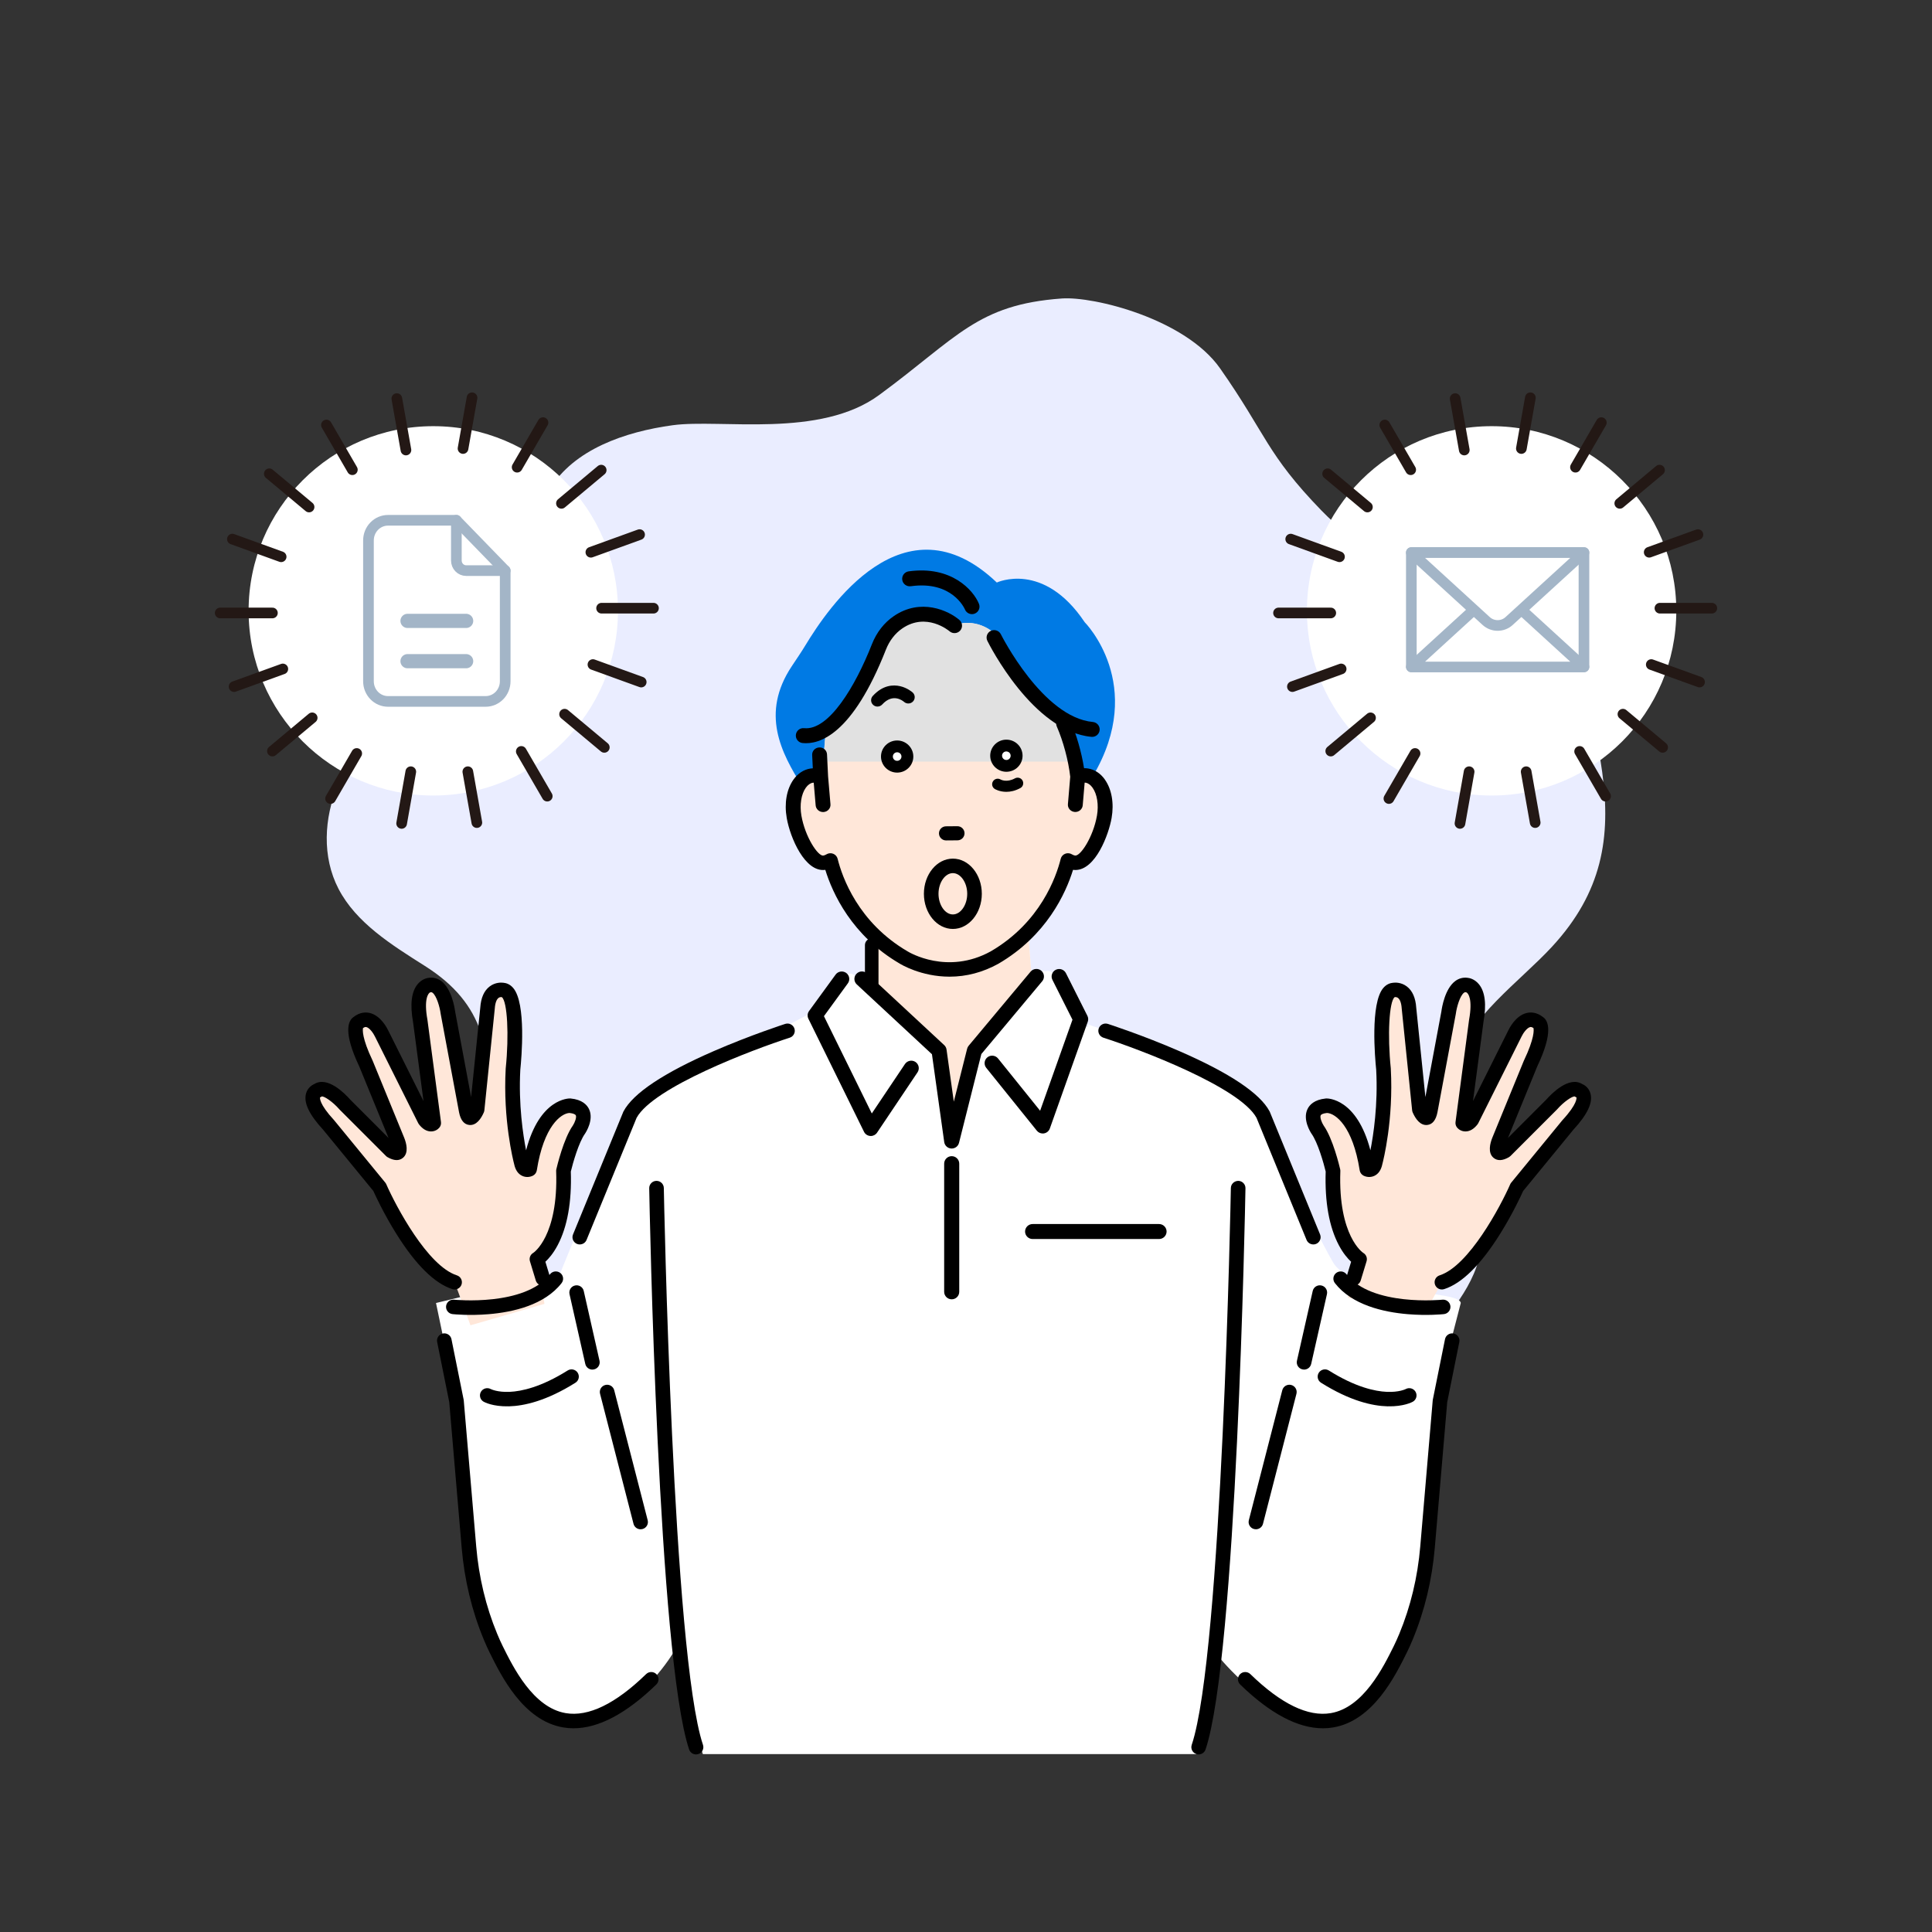 <svg width="272" height="272" viewBox="0 0 272 272" fill="none" xmlns="http://www.w3.org/2000/svg">
<rect x="0" y="0" width="272" height="272" fill="#333333" stroke="none"/>
<path d="M218.505 133.283C225.568 125.632 226.831 117.894 225.568 108.693C223.395 92.845 216.875 86.833 200.028 80.824C196.018 79.393 190.738 76.715 186.071 71.903C178.291 63.886 178.291 61.152 171.77 51.862C166.876 44.884 153.979 41.698 149.493 42.022C137.553 42.882 134.822 47.486 123.823 55.577C115.455 61.781 101.463 58.945 94.71 59.866C87.956 60.786 80.801 63.279 77.391 68.865C73.77 74.796 75.33 82.634 71.674 88.546C68.002 94.484 60.25 96.772 54.684 101.199C51.548 103.695 49.078 106.932 47.566 110.531C45.608 115.189 45.321 120.63 47.656 125.131C50.141 129.924 55.127 133.023 59.82 135.994C68.42 141.431 69.071 148.034 69.071 157.735C69.071 168.001 64.854 178.992 69.929 188.045C73.598 194.593 92.556 197.445 100.375 196.944C108.194 196.444 115.493 193.261 122.738 190.432C129.983 187.602 137.693 185.036 145.484 185.857C155.153 186.877 163.54 192.969 173.167 194.304C179.136 195.132 185.204 194.073 191.102 192.876C194.321 192.225 197.712 191.436 200.044 189.241C203.63 185.86 208.089 180.455 208.453 175.671C209.812 157.876 202.765 158.267 204.966 149.702C206.609 143.318 213.956 138.21 218.505 133.283Z" fill="#EAEDFF"/>
<g clip-path="url(#clip0_5296_95692)">
<path d="M187.661 177.695C184.127 171.627 180.367 161.497 175.451 155.343C171.044 149.828 159.033 146.277 153.121 144.208C153.391 144.594 153.176 144.813 151.737 144.125L151.496 143.611C151.404 143.575 151.307 143.539 151.22 143.502C151.262 143.437 151.315 143.39 151.375 143.356L149.225 138.794C149.225 138.794 148.512 136.257 147.154 136.749C146.076 136.285 145.358 138.911 145.358 138.911L144.731 131.14C148.452 127.328 149.87 123.084 150.358 121.133C150.612 121.286 150.882 121.398 151.176 121.445C153.04 121.747 154.962 117.894 155.47 114.994C155.974 112.115 154.891 109.536 153.051 109.203C152.673 109.237 152.243 109.328 151.758 109.497V109.346C151.758 109.346 151.737 109.351 151.726 109.356C151.666 108.804 151.404 107.65 151.084 106.402C150.602 104.526 149.991 102.437 149.739 101.866C146.803 99.909 146.113 99.026 144.026 95.704C143.497 94.863 141.48 90.788 140.846 90.022C138.67 87.383 135.72 87.404 134.388 88.089C133.374 88.61 133.573 87.013 132.467 86.734C131.208 86.416 124.916 86.891 124.255 89.715C124.255 89.715 119.764 102.556 116.235 103.307L116.096 104.81C116.112 104.813 116.127 104.813 116.143 104.805L115.986 105.996L115.695 109.138C115.695 109.138 115.648 109.148 115.569 109.169L115.543 109.362C115.451 109.325 115.357 109.294 115.262 109.268C114.712 109.463 113.739 109.906 112.984 110.787C112.871 110.607 112.758 110.425 112.643 110.242C111.828 111.321 111.461 113.092 111.794 115C112.302 117.899 114.221 121.753 116.088 121.45C116.382 121.401 116.654 121.292 116.909 121.138C117.394 123.087 118.81 127.325 122.522 131.134L122.375 139.386C121.515 139.69 120.561 136.733 119.565 137.111C118.461 136.864 117.708 139.891 116.55 139.573L115.097 142.212C113.178 143.036 106.259 146.839 104.762 147.684C89.338 152.368 85.696 162.162 85.691 162.584L78.879 179.224L61.384 183.445L64.268 197.261C64.284 254.995 87.731 246.03 95.764 231.021C95.892 230.778 98.695 246.955 98.97 246.955C98.983 246.955 168.414 246.955 168.427 246.955L171.301 236.026L171.275 232.938C171.542 232.928 192.483 261.037 200.98 217.819C201.874 213.271 202.758 194.908 202.765 194.624L205.657 183.447C205.406 181.454 190.503 182.574 187.664 177.7L187.661 177.695Z" fill="white"/>
<path d="M144.731 131.132L145.358 138.904L137.119 147.883L134.388 159.297L132.466 147.883L122.375 139.378L122.522 131.127C118.809 127.318 117.394 123.079 116.908 121.13C116.654 121.284 116.381 121.393 116.088 121.443C114.221 121.745 112.302 117.892 111.793 114.992C111.46 113.085 111.827 111.313 112.643 110.234C112.758 110.417 112.871 110.599 112.984 110.779C113.739 109.898 114.711 109.455 115.262 109.26C115.356 109.286 115.451 109.317 115.543 109.354L115.569 109.161C115.647 109.14 115.695 109.13 115.695 109.13L115.986 105.988L116.143 104.797C116.127 104.805 116.111 104.805 116.096 104.802L116.235 103.299C119.764 102.549 124.255 89.707 124.255 89.707C124.916 86.883 131.208 86.409 132.466 86.726C133.573 87.005 133.374 88.602 134.388 88.081C135.72 87.396 138.67 87.375 140.846 90.014C141.48 90.78 143.496 94.855 144.026 95.697C146.113 99.018 146.802 99.902 149.739 101.858C149.991 102.429 150.601 104.518 151.084 106.394C151.404 107.642 151.666 108.796 151.726 109.349C151.737 109.343 151.758 109.338 151.758 109.338V109.489C152.243 109.32 152.673 109.229 153.05 109.195C154.891 109.528 155.974 112.108 155.47 114.987C154.962 117.886 153.04 121.74 151.176 121.437C150.882 121.391 150.612 121.278 150.358 121.125C149.87 123.076 148.452 127.32 144.731 131.132Z" fill="#FFE7D9"/>
<path d="M153.122 144.207C152.81 143.761 151.848 143.097 151.373 143.355L151.494 143.61C151.96 143.792 152.508 143.993 153.122 144.207Z" fill="white"/>
<path d="M134.803 118.18C135.288 118.178 135.676 117.784 135.673 117.302C135.671 116.821 135.275 116.435 134.79 116.438L133.188 116.451C132.703 116.453 132.315 116.847 132.317 117.329C132.32 117.811 132.716 118.196 133.201 118.194L134.803 118.18Z" fill="black"/>
<path d="M132.816 118.246C132.698 118.196 132.588 118.126 132.493 118.035C132.304 117.85 132.197 117.6 132.194 117.334C132.194 117.068 132.294 116.818 132.48 116.63C132.666 116.44 132.918 116.336 133.185 116.333L134.787 116.32C135.055 116.32 135.306 116.419 135.495 116.607C135.684 116.792 135.791 117.042 135.794 117.308C135.794 117.573 135.694 117.824 135.508 118.011C135.322 118.201 135.07 118.306 134.803 118.308L133.201 118.321C133.067 118.321 132.936 118.298 132.816 118.248V118.246ZM135.081 116.62C134.989 116.583 134.892 116.563 134.79 116.565L133.188 116.578C132.986 116.578 132.797 116.659 132.656 116.802C132.514 116.946 132.438 117.133 132.438 117.334C132.438 117.534 132.519 117.722 132.664 117.863C132.808 118.003 132.997 118.079 133.198 118.079L134.8 118.066C135.002 118.066 135.191 117.985 135.333 117.842C135.474 117.699 135.55 117.511 135.55 117.31C135.55 117.11 135.469 116.922 135.325 116.781C135.254 116.711 135.17 116.659 135.081 116.623V116.62Z" fill="black"/>
<path d="M115.69 109.13L116.232 103.299C119.761 102.549 124.253 89.707 124.253 89.707C124.913 86.883 131.206 86.409 132.464 86.726C133.571 87.008 133.371 88.602 134.386 88.081C135.718 87.398 138.67 87.378 140.843 90.014C141.475 90.78 143.494 94.855 144.024 95.697C146.111 99.018 146.803 99.902 149.737 101.858C150.463 102.343 151.719 104.862 151.727 105.732L151.755 109.492C152.642 109.184 153.336 109.122 153.882 109.231C161.477 96.382 152.707 87.594 152.707 87.594C146.897 78.913 140.337 82.013 140.337 82.013C127.247 69.536 116.513 85.703 113.375 90.877C112.772 91.872 112.114 92.826 111.471 93.795C107.056 100.449 109.945 105.951 112.987 110.774C114.101 109.471 115.695 109.124 115.695 109.124L115.69 109.13Z" fill="#007AE4"/>
<path d="M136.704 86.452C136.337 86.406 136.006 86.171 135.854 85.809C135.778 85.629 134.03 81.726 128.225 82.534C127.64 82.612 127.105 82.211 127.024 81.632C126.943 81.054 127.349 80.52 127.931 80.439C133.933 79.608 137.026 83.063 137.823 85.006C138.046 85.548 137.784 86.163 137.239 86.385C137.063 86.455 136.879 86.476 136.704 86.455V86.452Z" fill="black"/>
<path d="M122.596 159.814C122.575 159.814 122.554 159.814 122.533 159.814C122.195 159.791 121.894 159.59 121.744 159.288L113.913 143.369C113.758 143.057 113.792 142.684 113.997 142.403L117.735 137.273C118.042 136.851 118.635 136.757 119.059 137.062C119.484 137.367 119.579 137.955 119.272 138.377L115.869 143.049L122.725 156.985L127.504 149.859C127.795 149.427 128.383 149.31 128.82 149.599C129.256 149.888 129.374 150.471 129.083 150.907L123.388 159.397C123.212 159.661 122.916 159.817 122.599 159.817L122.596 159.814Z" fill="black"/>
<path d="M122.596 159.933C122.572 159.933 122.549 159.933 122.525 159.93C122.145 159.904 121.807 159.68 121.642 159.342L113.81 143.423C113.637 143.071 113.674 142.657 113.905 142.339L117.643 137.209C117.987 136.738 118.653 136.633 119.127 136.972C119.358 137.139 119.508 137.381 119.552 137.66C119.597 137.939 119.531 138.217 119.363 138.447L116 143.063L122.738 156.76L127.407 149.801C127.564 149.566 127.806 149.407 128.084 149.35C128.361 149.295 128.645 149.35 128.881 149.506C129.368 149.83 129.499 150.486 129.174 150.971L123.48 159.461C123.283 159.756 122.953 159.933 122.596 159.933ZM118.503 136.998C118.244 136.998 117.99 137.118 117.827 137.339L114.088 142.469C113.907 142.717 113.879 143.043 114.015 143.319L121.846 159.237C121.977 159.503 122.242 159.68 122.541 159.701C122.837 159.714 123.126 159.581 123.291 159.334L128.985 150.843C129.24 150.463 129.138 149.947 128.755 149.694C128.569 149.572 128.348 149.527 128.128 149.572C127.911 149.616 127.722 149.741 127.599 149.923L122.819 157.049C122.795 157.083 122.759 157.109 122.717 157.098C122.675 157.096 122.641 157.072 122.622 157.036L115.766 143.1C115.748 143.063 115.75 143.017 115.777 142.983L119.18 138.311C119.311 138.132 119.363 137.913 119.327 137.694C119.293 137.475 119.172 137.282 118.991 137.155C118.844 137.048 118.674 136.998 118.503 136.998Z" fill="black"/>
<path d="M146.803 159.464C146.517 159.464 146.245 159.336 146.064 159.109L138.943 150.267C138.615 149.861 138.683 149.266 139.092 148.943C139.501 148.618 140.099 148.683 140.424 149.089L146.478 156.608L151.116 143.55L148.269 137.894C148.035 137.428 148.224 136.862 148.693 136.631C149.163 136.399 149.732 136.586 149.965 137.053L152.991 143.066C153.106 143.295 153.122 143.561 153.038 143.8L147.697 158.836C147.582 159.159 147.301 159.393 146.96 159.451C146.908 159.459 146.856 159.464 146.803 159.464Z" fill="black"/>
<path d="M146.803 159.58C146.478 159.58 146.176 159.437 145.972 159.184L138.851 150.339C138.484 149.883 138.56 149.218 139.016 148.854C139.472 148.489 140.143 148.565 140.511 149.018L146.436 156.378L150.99 143.56L148.166 137.948C148.04 137.695 148.019 137.408 148.109 137.143C148.198 136.874 148.386 136.658 148.641 136.533C149.165 136.273 149.805 136.486 150.067 137.005L153.093 143.018C153.221 143.273 153.239 143.573 153.145 143.841L147.804 158.876C147.676 159.239 147.361 159.502 146.979 159.567C146.918 159.577 146.861 159.583 146.8 159.583L146.803 159.58ZM139.682 148.851C139.498 148.851 139.315 148.911 139.163 149.031C138.804 149.317 138.746 149.839 139.032 150.195L146.153 159.041C146.341 159.272 146.64 159.39 146.942 159.34C147.241 159.291 147.487 159.082 147.589 158.798L152.93 143.763C153.006 143.552 152.99 143.317 152.891 143.117L149.865 137.104C149.661 136.695 149.157 136.528 148.746 136.734C148.546 136.833 148.4 137.002 148.329 137.213C148.258 137.424 148.274 137.648 148.373 137.846L151.221 143.502C151.234 143.528 151.236 143.562 151.226 143.591L146.588 156.649C146.575 156.688 146.541 156.717 146.499 156.722C146.457 156.73 146.415 156.714 146.391 156.68L140.337 149.161C140.172 148.958 139.931 148.851 139.685 148.851H139.682Z" fill="black"/>
<path d="M133.988 161.586C133.972 161.586 133.954 161.586 133.935 161.586C133.482 161.563 133.11 161.222 133.047 160.776L131.314 148.372L120.7 138.519C120.318 138.164 120.297 137.568 120.656 137.187C121.012 136.807 121.613 136.786 121.996 137.143L132.853 147.226C133.013 147.374 133.115 147.57 133.144 147.786L134.25 155.706L136.269 147.687C136.303 147.549 136.368 147.421 136.46 147.314L145.183 136.88C145.519 136.479 146.116 136.424 146.518 136.757C146.921 137.091 146.976 137.685 146.641 138.083L138.057 148.354L134.906 160.88C134.801 161.302 134.418 161.594 133.985 161.594L133.988 161.586Z" fill="black"/>
<path d="M133.988 161.695C133.969 161.695 133.951 161.695 133.93 161.695C133.422 161.669 133.005 161.286 132.934 160.785L131.206 148.42L120.624 138.593C120.417 138.4 120.297 138.14 120.289 137.858C120.278 137.577 120.381 137.309 120.575 137.103C120.769 136.897 121.031 136.777 121.314 136.769C121.605 136.759 121.867 136.861 122.074 137.053L132.931 147.136C133.11 147.3 133.225 147.524 133.259 147.761L134.284 155.101L136.159 147.649C136.198 147.496 136.271 147.352 136.371 147.23L145.094 136.795C145.469 136.347 146.14 136.285 146.591 136.657C147.042 137.03 147.105 137.697 146.73 138.145L138.162 148.394L135.016 160.897C134.898 161.369 134.473 161.697 133.985 161.697L133.988 161.695ZM121.351 136.993C121.351 136.993 121.332 136.993 121.322 136.993C121.099 137.001 120.892 137.095 120.74 137.257C120.588 137.418 120.509 137.629 120.514 137.851C120.522 138.072 120.617 138.275 120.779 138.429L131.392 148.282C131.411 148.301 131.424 148.324 131.426 148.35L133.159 160.754C133.214 161.145 133.542 161.447 133.941 161.468H133.985C134.368 161.468 134.701 161.21 134.793 160.843L137.944 148.316C137.949 148.301 137.957 148.285 137.968 148.272L146.552 138.002C146.845 137.65 146.795 137.126 146.441 136.835C146.088 136.543 145.561 136.592 145.267 136.944L136.544 147.378C136.465 147.472 136.408 147.587 136.376 147.707L134.358 155.726C134.344 155.778 134.3 155.825 134.24 155.812C134.184 155.812 134.14 155.768 134.132 155.713L133.026 147.793C132.999 147.605 132.908 147.43 132.769 147.303L121.912 137.22C121.757 137.074 121.555 136.996 121.343 136.996L121.351 136.993Z" fill="black"/>
<path d="M133.987 182.811C133.463 182.811 133.038 182.389 133.038 181.868V163.826C133.038 163.305 133.463 162.883 133.987 162.883C134.512 162.883 134.936 163.305 134.936 163.826V181.868C134.936 182.389 134.512 182.811 133.987 182.811Z" fill="black"/>
<path d="M133.988 182.926C133.403 182.926 132.926 182.452 132.926 181.871V163.829C132.926 163.245 133.403 162.773 133.988 162.773C134.572 162.773 135.049 163.248 135.049 163.829V181.871C135.049 182.454 134.572 182.926 133.988 182.926ZM133.988 163C133.529 163 133.154 163.373 133.154 163.829V181.871C133.154 182.327 133.529 182.699 133.988 182.699C134.446 182.699 134.821 182.327 134.821 181.871V163.829C134.821 163.373 134.446 163 133.988 163Z" fill="black"/>
<path d="M163.179 174.324H145.38C144.855 174.324 144.431 173.902 144.431 173.381C144.431 172.86 144.855 172.438 145.38 172.438H163.179C163.704 172.438 164.128 172.86 164.128 173.381C164.128 173.902 163.704 174.324 163.179 174.324Z" fill="black"/>
<path d="M163.179 174.438H145.379C144.795 174.438 144.317 173.964 144.317 173.383C144.317 172.802 144.795 172.328 145.379 172.328H163.179C163.763 172.328 164.241 172.802 164.241 173.383C164.241 173.964 163.763 174.438 163.179 174.438ZM145.379 172.552C144.92 172.552 144.545 172.925 144.545 173.381C144.545 173.837 144.92 174.209 145.379 174.209H163.179C163.638 174.209 164.012 173.837 164.012 173.381C164.012 172.925 163.638 172.552 163.179 172.552H145.379Z" fill="black"/>
<path d="M122.727 139.558C122.2 139.558 121.772 139.133 121.772 138.61V133.058C121.772 132.534 122.2 132.109 122.727 132.109C123.254 132.109 123.681 132.534 123.681 133.058V138.61C123.681 139.133 123.254 139.558 122.727 139.558Z" fill="black"/>
<path d="M97.995 247C97.565 247 97.164 246.729 97.02 246.302C92.647 233.267 91.451 169.978 91.401 167.29C91.391 166.727 91.842 166.26 92.411 166.25H92.429C92.988 166.25 93.447 166.696 93.457 167.253C93.47 167.907 94.697 232.916 98.971 245.656C99.149 246.19 98.861 246.768 98.32 246.945C98.213 246.982 98.103 246.997 97.995 246.997V247Z" fill="black"/>
<path d="M168.753 246.997C168.646 246.997 168.536 246.982 168.428 246.945C167.891 246.768 167.6 246.19 167.778 245.656C172.052 232.916 173.279 167.91 173.289 167.253C173.3 166.69 173.772 166.255 174.335 166.25C174.902 166.26 175.355 166.724 175.345 167.29C175.297 169.978 174.099 233.267 169.726 246.302C169.582 246.729 169.183 247 168.751 247L168.753 246.997Z" fill="black"/>
<path d="M80.238 155.671C80.238 155.671 75.985 155.539 74.562 164.61C74.562 164.61 73.673 165.079 73.39 163.67C73.39 163.67 71.822 157.826 72.223 150.518C72.223 150.518 73.361 139.547 70.773 139.378C70.773 139.378 68.825 138.982 68.636 141.952L67.176 156.211C67.176 156.211 66.098 158.67 65.645 156.417L63.06 142.569C63.06 142.569 62.514 138.38 60.509 138.679C60.509 138.679 58.259 138.734 59.164 143.731L61.067 158.102C61.067 158.102 60.595 158.683 59.801 157.67L53.718 145.495C53.718 145.495 52.321 142.452 50.373 144.01C50.373 144.01 49.143 144.742 51.524 149.739L55.962 160.58C55.962 160.58 56.964 163.118 55.074 162.026L48.553 155.505C48.553 155.505 46.002 152.592 44.717 153.53C44.717 153.53 42.392 154.186 46.285 158.397L53.445 167.135C53.445 167.135 58.54 178.77 64.004 180.519L66.235 186.584L76.654 183.564L75.595 177.27C75.595 177.27 79.685 174.922 79.328 164.834C79.328 164.834 80.275 160.739 81.504 159.03C81.504 159.03 83.547 155.987 80.238 155.666V155.671Z" fill="#FFE7D9"/>
<path d="M76.481 180.998C76.014 181.03 75.573 180.738 75.432 180.274L74.609 177.567C74.47 177.114 74.664 176.624 75.078 176.387C75.099 176.374 78.623 174.073 78.3 164.871C78.297 164.783 78.305 164.694 78.326 164.608C78.429 164.17 79.352 160.289 80.654 158.457C80.922 158.045 81.205 157.308 81.066 157.021C81.008 156.899 80.746 156.75 80.185 156.691C80.175 156.691 80.164 156.691 80.154 156.691C78.984 156.766 76.554 158.53 75.576 164.764C75.526 165.082 75.33 165.358 75.044 165.51C74.679 165.702 74.084 165.814 73.513 165.543C72.939 165.273 72.561 164.72 72.388 163.9C72.252 163.378 70.802 157.652 71.195 150.461C71.195 150.446 71.195 150.427 71.198 150.412C71.683 145.732 71.426 140.996 70.66 140.391C70.626 140.391 70.613 140.391 70.563 140.376C70.563 140.376 70.547 140.376 70.508 140.376C70.432 140.381 70.29 140.405 70.162 140.511C69.999 140.644 69.722 141.014 69.656 142.012C69.656 142.025 69.656 142.038 69.653 142.051L68.193 156.31C68.183 156.414 68.156 156.519 68.114 156.615C67.737 157.48 67.073 158.486 66.061 158.379C65.333 158.301 64.853 157.707 64.633 156.615L62.045 142.755C62.042 142.736 62.04 142.718 62.037 142.7C61.914 141.767 61.463 140.186 60.889 139.758C60.781 139.68 60.723 139.68 60.658 139.691C60.577 139.704 60.608 139.712 60.569 139.706C60.27 139.824 59.656 140.704 60.173 143.552C60.175 143.567 60.178 143.583 60.181 143.599L62.084 157.972C62.121 158.249 62.042 158.53 61.864 158.746C61.646 159.014 61.224 159.298 60.668 159.291C60.063 159.285 59.499 158.952 58.988 158.298C58.946 158.243 58.909 158.186 58.88 158.126L52.798 145.951C52.564 145.451 52.027 144.703 51.578 144.599C51.521 144.586 51.377 144.552 51.109 144.737C51.051 144.993 50.947 146.144 52.452 149.307C52.459 149.325 52.467 149.341 52.475 149.359L56.914 160.2C57.21 160.948 57.572 162.289 56.743 162.995C56.196 163.462 55.461 163.433 54.557 162.912C54.478 162.868 54.407 162.813 54.344 162.748L47.824 156.227C47.808 156.211 47.793 156.196 47.777 156.177C46.828 155.096 45.635 154.299 45.294 154.369C45.215 154.426 45.145 154.466 45.061 154.494C45.048 154.544 44.867 155.362 47.038 157.709C47.051 157.725 47.064 157.74 47.077 157.756L54.24 166.494C54.297 166.567 54.347 166.646 54.386 166.732C55.755 169.85 60.204 178.234 64.318 179.55C64.858 179.722 65.154 180.298 64.981 180.834C64.808 181.371 64.229 181.665 63.689 181.493C61.185 180.691 58.532 178.075 55.805 173.714C54.043 170.897 52.84 168.29 52.564 167.677L45.509 159.069C43.514 156.907 42.725 155.232 43.089 153.944C43.291 153.238 43.802 152.811 44.245 152.621C46.115 151.462 48.553 153.958 49.308 154.812L54.701 160.208L50.585 150.154C48.262 145.263 49.035 143.69 49.772 143.184C50.674 142.481 51.51 142.484 52.056 142.614C53.655 142.992 54.557 144.862 54.654 145.073L59.625 155.021L58.151 143.888C57.708 141.418 57.923 139.628 58.788 138.57C59.399 137.825 60.123 137.687 60.398 137.661C61.017 137.58 61.615 137.739 62.131 138.125C63.568 139.203 63.998 141.817 64.077 142.405L66.326 154.453L67.616 141.864C67.708 140.477 68.154 139.474 68.94 138.878C69.745 138.266 70.613 138.323 70.899 138.362C71.274 138.398 71.798 138.557 72.259 139.102C74.105 141.275 73.418 149 73.253 150.597C72.986 155.526 73.644 159.809 74.066 161.951C75.98 154.606 80.086 154.643 80.274 154.648C80.298 154.648 80.319 154.648 80.343 154.653C81.965 154.809 82.644 155.552 82.928 156.149C83.635 157.631 82.495 159.403 82.364 159.601C81.47 160.843 80.649 163.759 80.364 164.939C80.5 169.24 79.876 172.729 78.507 175.314C77.894 176.473 77.249 177.208 76.782 177.637L77.403 179.683C77.569 180.222 77.262 180.793 76.716 180.954C76.641 180.978 76.562 180.991 76.486 180.996L76.481 180.998Z" fill="black"/>
<path d="M68.788 185.02C66.07 185.247 63.912 185.031 63.715 185.01C63.151 184.95 62.742 184.447 62.803 183.887C62.863 183.327 63.369 182.92 63.933 182.98C64.032 182.991 73.877 183.968 77.438 179.395C77.784 178.95 78.429 178.869 78.88 179.213C79.328 179.557 79.412 180.198 79.063 180.646C76.67 183.718 72.27 184.731 68.791 185.02H68.788Z" fill="black"/>
<path d="M83.426 192.823C82.946 192.833 82.511 192.507 82.401 192.025L80.18 182.198C80.057 181.648 80.403 181.101 80.956 180.979C81.509 180.854 82.06 181.2 82.183 181.75L84.404 191.575C84.527 192.124 84.181 192.671 83.628 192.794C83.56 192.81 83.492 192.817 83.426 192.82V192.823Z" fill="black"/>
<path d="M71.617 197.991C69.381 198.044 68.186 197.397 68.091 197.343C67.598 197.064 67.425 196.441 67.706 195.951C67.984 195.467 68.602 195.292 69.095 195.563C69.137 195.584 70.047 196.03 71.756 195.954C73.411 195.881 76.171 195.3 79.915 192.948C80.395 192.645 81.03 192.789 81.331 193.265C81.635 193.742 81.491 194.373 81.011 194.672C76.94 197.231 73.788 197.942 71.615 197.994L71.617 197.991Z" fill="black"/>
<path d="M80.752 243.322C80.259 243.322 79.771 243.28 79.294 243.199C73.675 242.243 70.579 235.98 68.914 232.614C68.647 232.074 68.379 231.48 68.096 230.795C66.426 226.767 65.385 222.429 64.997 217.896L63.248 197.397L61.547 188.94C61.434 188.388 61.796 187.849 62.352 187.739C62.905 187.627 63.448 187.987 63.56 188.539L65.275 197.053C65.283 197.09 65.288 197.129 65.291 197.168L67.045 217.724C67.415 222.046 68.406 226.184 69.995 230.016C70.262 230.66 70.511 231.215 70.757 231.712C72.26 234.75 75.057 240.404 79.64 241.185C82.844 241.73 86.653 239.883 90.966 235.691C91.37 235.297 92.023 235.302 92.419 235.706C92.815 236.11 92.809 236.756 92.403 237.15C88.185 241.25 84.273 243.319 80.752 243.319V243.322Z" fill="black"/>
<path d="M90.185 215.304C89.726 215.304 89.309 214.996 89.191 214.535L84.48 196.227C84.338 195.68 84.671 195.125 85.222 194.985C85.772 194.847 86.331 195.175 86.472 195.722L91.186 214.03C91.328 214.577 90.995 215.132 90.445 215.272C90.358 215.293 90.274 215.304 90.19 215.304H90.185Z" fill="black"/>
<path d="M186.762 155.671C186.762 155.671 191.014 155.539 192.438 164.61C192.438 164.61 193.327 165.079 193.61 163.67C193.61 163.67 195.178 157.826 194.777 150.518C194.777 150.518 193.639 139.547 196.227 139.378C196.227 139.378 198.175 138.982 198.363 141.952L199.824 156.211C199.824 156.211 200.901 158.67 201.355 156.417L203.94 142.569C203.94 142.569 204.485 138.38 206.491 138.679C206.491 138.679 208.741 138.734 207.836 143.731L205.933 158.102C205.933 158.102 206.405 158.683 207.199 157.67L213.282 145.495C213.282 145.495 214.679 142.452 216.627 144.01C216.627 144.01 217.857 144.742 215.476 149.739L211.037 160.58C211.037 160.58 210.036 163.118 211.926 162.026L218.447 155.505C218.447 155.505 220.998 152.592 222.282 153.53C222.282 153.53 224.608 154.186 220.714 158.397L213.554 167.135C213.554 167.135 208.46 178.77 202.996 180.519L200.6 184.859L189.745 182.702L191.405 177.272C191.405 177.272 187.315 174.925 187.672 164.837C187.672 164.837 186.725 160.741 185.495 159.032C185.495 159.032 183.453 155.989 186.762 155.669V155.671Z" fill="#FFE7D9"/>
<path d="M190.286 180.954C189.743 180.79 189.436 180.222 189.599 179.683L190.22 177.637C189.754 177.205 189.109 176.473 188.495 175.314C187.126 172.729 186.502 169.238 186.639 164.939C186.356 163.756 185.532 160.843 184.638 159.601C184.507 159.403 183.367 157.634 184.075 156.149C184.358 155.555 185.037 154.812 186.66 154.653C186.681 154.653 186.704 154.651 186.728 154.648C186.917 154.643 191.025 154.606 192.936 161.951C193.359 159.809 194.017 155.526 193.749 150.597C193.584 149 192.897 141.275 194.743 139.102C195.204 138.557 195.729 138.398 196.104 138.362C196.387 138.323 197.257 138.266 198.062 138.878C198.849 139.474 199.294 140.48 199.386 141.864L200.676 154.453L202.926 142.405C203.004 141.817 203.432 139.203 204.871 138.125C205.387 137.739 205.985 137.58 206.604 137.661C206.879 137.687 207.603 137.825 208.214 138.57C209.082 139.628 209.297 141.415 208.851 143.888L207.377 155.02L212.348 145.073C212.445 144.86 213.347 142.989 214.947 142.614C215.492 142.486 216.328 142.481 217.23 143.184C217.967 143.69 218.74 145.263 216.417 150.154L212.301 160.208L217.694 154.812C218.449 153.958 220.888 151.462 222.757 152.621C223.203 152.809 223.714 153.238 223.913 153.944C224.28 155.232 223.488 156.907 221.493 159.069L214.438 167.677C214.163 168.29 212.959 170.897 211.197 173.714C208.468 178.075 205.815 180.694 203.314 181.493C202.773 181.668 202.194 181.371 202.021 180.834C201.848 180.298 202.144 179.722 202.684 179.55C206.798 178.232 211.247 169.85 212.616 166.732C212.652 166.646 212.702 166.567 212.763 166.494L219.925 157.756C219.939 157.74 219.952 157.725 219.965 157.709C222.133 155.364 221.955 154.544 221.942 154.494C221.858 154.466 221.787 154.426 221.708 154.369C221.37 154.301 220.177 155.096 219.225 156.177C219.21 156.196 219.194 156.211 219.178 156.227L212.658 162.748C212.595 162.81 212.521 162.865 212.445 162.912C211.543 163.433 210.807 163.462 210.259 162.995C209.43 162.289 209.792 160.948 210.088 160.2L214.527 149.359C214.535 149.341 214.543 149.325 214.551 149.307C216.056 146.147 215.951 144.995 215.893 144.737C215.626 144.552 215.481 144.586 215.424 144.599C214.975 144.703 214.438 145.451 214.205 145.951L208.122 158.126C208.091 158.186 208.054 158.243 208.014 158.298C207.503 158.952 206.937 159.285 206.334 159.291C205.778 159.298 205.356 159.012 205.138 158.746C204.963 158.527 204.881 158.249 204.918 157.972L206.822 143.599C206.822 143.583 206.827 143.567 206.829 143.552C207.346 140.704 206.732 139.821 206.434 139.706C206.394 139.709 206.426 139.704 206.344 139.691C206.281 139.68 206.221 139.68 206.114 139.758C205.54 140.188 205.089 141.77 204.965 142.7C204.965 142.718 204.96 142.736 204.957 142.755L202.37 156.615C202.149 157.709 201.67 158.303 200.941 158.379C199.931 158.486 199.268 157.48 198.888 156.615C198.846 156.519 198.82 156.417 198.809 156.31L197.349 142.051C197.349 142.051 197.346 142.025 197.346 142.012C197.283 141.012 197.003 140.642 196.84 140.511C196.709 140.405 196.568 140.381 196.494 140.376C196.458 140.376 196.439 140.376 196.439 140.376C196.389 140.389 196.376 140.391 196.342 140.391C195.577 140.996 195.32 145.732 195.805 150.412C195.805 150.427 195.807 150.446 195.807 150.461C196.201 157.652 194.753 163.378 194.614 163.9C194.444 164.72 194.064 165.273 193.49 165.543C192.918 165.812 192.326 165.702 191.958 165.51C191.673 165.359 191.476 165.082 191.426 164.764C190.448 158.53 188.018 156.766 186.849 156.691C186.838 156.691 186.828 156.691 186.817 156.691C186.259 156.75 185.996 156.899 185.936 157.021C185.797 157.311 186.08 158.045 186.348 158.457C187.651 160.289 188.574 164.17 188.676 164.608C188.697 164.694 188.705 164.783 188.702 164.871C188.377 174.076 191.903 176.374 191.924 176.387C192.336 176.624 192.533 177.111 192.394 177.567L191.57 180.274C191.429 180.738 190.988 181.027 190.522 180.998C190.446 180.993 190.367 180.98 190.291 180.957L190.286 180.954Z" fill="black"/>
<path d="M198.212 185.02C200.931 185.247 203.089 185.031 203.285 185.01C203.849 184.95 204.258 184.447 204.198 183.887C204.137 183.327 203.631 182.92 203.068 182.98C202.968 182.991 193.123 183.968 189.563 179.395C189.217 178.95 188.572 178.869 188.121 179.213C187.672 179.557 187.588 180.198 187.937 180.646C190.331 183.718 194.73 184.731 198.209 185.02H198.212Z" fill="black"/>
<path d="M183.571 192.823C184.051 192.833 184.486 192.507 184.596 192.025L186.817 182.198C186.94 181.648 186.594 181.101 186.041 180.979C185.488 180.854 184.937 181.2 184.814 181.75L182.593 191.575C182.47 192.124 182.816 192.671 183.369 192.794C183.437 192.81 183.506 192.817 183.571 192.82V192.823Z" fill="black"/>
<path d="M195.383 197.991C197.619 198.044 198.815 197.397 198.909 197.343C199.402 197.064 199.575 196.441 199.295 195.951C199.017 195.467 198.398 195.292 197.905 195.563C197.863 195.584 196.954 196.03 195.244 195.954C193.59 195.881 190.829 195.3 187.085 192.948C186.605 192.645 185.971 192.789 185.669 193.265C185.365 193.742 185.509 194.373 185.989 194.672C190.061 197.231 193.212 197.942 195.383 197.994V197.991Z" fill="black"/>
<path d="M186.246 243.32C182.725 243.32 178.813 241.251 174.595 237.15C174.189 236.757 174.183 236.111 174.579 235.707C174.975 235.303 175.625 235.298 176.032 235.691C180.345 239.883 184.154 241.733 187.358 241.186C191.941 240.404 194.738 234.751 196.241 231.713C196.49 231.207 196.739 230.653 197.004 230.017C198.592 226.184 199.586 222.047 199.953 217.725L201.707 197.169C201.71 197.13 201.715 197.093 201.723 197.054L203.438 188.54C203.55 187.987 204.09 187.625 204.646 187.74C205.202 187.849 205.564 188.389 205.451 188.941L203.75 197.398L202.001 217.897C201.613 222.43 200.572 226.768 198.902 230.796C198.621 231.473 198.354 232.07 198.084 232.614C196.419 235.98 193.323 242.241 187.704 243.2C187.227 243.281 186.739 243.322 186.246 243.322V243.32Z" fill="black"/>
<path d="M176.815 215.303C176.731 215.303 176.645 215.292 176.561 215.272C176.01 215.131 175.68 214.576 175.819 214.029L180.53 195.721C180.672 195.174 181.23 194.848 181.781 194.984C182.331 195.124 182.662 195.679 182.523 196.227L177.811 214.534C177.693 214.995 177.274 215.303 176.818 215.303H176.815Z" fill="black"/>
<path d="M81.625 175.202C81.496 175.202 81.365 175.179 81.237 175.127C80.713 174.913 80.458 174.319 80.673 173.795L87.742 156.553C87.755 156.522 87.768 156.491 87.786 156.46C89.144 153.911 93.42 151.059 100.494 147.979C105.649 145.736 110.499 144.167 110.549 144.152C111.089 143.977 111.668 144.272 111.844 144.808C112.02 145.345 111.723 145.921 111.183 146.093C105.979 147.771 91.999 153.054 89.627 157.371L82.579 174.564C82.417 174.96 82.034 175.2 81.627 175.2L81.625 175.202Z" fill="black"/>
<path d="M184.898 175.2C184.492 175.2 184.109 174.96 183.946 174.564L176.899 157.371C174.523 153.052 160.546 147.768 155.342 146.093C154.802 145.918 154.506 145.343 154.681 144.808C154.857 144.272 155.434 143.977 155.977 144.152C156.024 144.167 160.877 145.736 166.029 147.979C173.102 151.059 177.379 153.911 178.737 156.46C178.752 156.491 178.768 156.519 178.781 156.553L185.85 173.795C186.065 174.317 185.81 174.913 185.286 175.127C185.16 175.179 185.029 175.202 184.898 175.202V175.2Z" fill="black"/>
<path d="M134.15 130.783C131.901 130.783 130.073 128.563 130.073 125.833C130.073 123.103 131.903 120.883 134.15 120.883C136.397 120.883 138.227 123.103 138.227 125.833C138.227 128.563 136.397 130.783 134.15 130.783ZM134.15 122.925C133.054 122.925 132.129 124.257 132.129 125.833C132.129 127.409 133.054 128.741 134.15 128.741C135.246 128.741 136.172 127.409 136.172 125.833C136.172 124.257 135.246 122.925 134.15 122.925Z" fill="black"/>
<path d="M144.021 95.704C143.491 94.863 141.475 90.788 140.841 90.022C138.665 87.383 135.715 87.404 134.383 88.089C133.369 88.61 133.568 87.013 132.461 86.734C131.203 86.416 124.911 86.891 124.25 89.715C124.25 89.715 119.759 102.556 116.23 103.307L116.091 104.81C116.106 104.813 116.122 104.813 116.138 104.805L115.981 105.996L115.865 107.228H151.079C150.596 105.352 149.986 102.444 149.734 101.871C146.797 99.915 146.108 99.031 144.021 95.71V95.704Z" fill="#E1E1E1"/>
<path d="M140.243 106.404C140.248 107.194 140.901 107.832 141.696 107.824C142.49 107.819 143.13 107.173 143.125 106.381C143.119 105.591 142.469 104.956 141.672 104.961C140.878 104.966 140.235 105.612 140.243 106.404Z" fill="white"/>
<path d="M141.685 108.656C140.44 108.656 139.42 107.653 139.409 106.412C139.399 105.165 140.413 104.143 141.669 104.133C142.283 104.133 142.849 104.359 143.284 104.782C143.717 105.206 143.958 105.772 143.963 106.376C143.969 106.98 143.735 107.548 143.311 107.981C142.883 108.411 142.314 108.65 141.706 108.656C141.701 108.656 141.693 108.656 141.688 108.656H141.685ZM141.077 106.399C141.079 106.73 141.352 106.996 141.682 106.996H141.688C141.85 106.996 142 106.931 142.112 106.816C142.225 106.702 142.288 106.551 142.285 106.389C142.285 106.228 142.22 106.076 142.104 105.964C141.989 105.852 141.837 105.8 141.675 105.792C141.339 105.792 141.071 106.066 141.074 106.399H141.077Z" fill="black"/>
<path d="M124.866 106.522C124.872 107.311 125.522 107.949 126.319 107.941C127.113 107.936 127.753 107.29 127.748 106.498C127.742 105.709 127.092 105.073 126.295 105.078C125.501 105.083 124.858 105.729 124.866 106.522Z" fill="white"/>
<path d="M126.308 108.773C125.06 108.773 124.043 107.77 124.032 106.53C124.027 105.925 124.26 105.355 124.685 104.925C125.113 104.495 125.681 104.255 126.29 104.25C126.295 104.25 126.303 104.25 126.308 104.25C127.553 104.25 128.573 105.253 128.584 106.493C128.594 107.741 127.582 108.762 126.326 108.773H126.308ZM125.702 106.517C125.705 106.848 125.972 107.124 126.313 107.113C126.646 107.111 126.916 106.84 126.914 106.506C126.914 106.175 126.641 105.91 126.308 105.91H126.303C126.14 105.91 125.991 105.975 125.875 106.089C125.763 106.204 125.7 106.355 125.702 106.517Z" fill="black"/>
<path d="M112.966 104.607C112.397 104.534 111.988 104.023 112.048 103.453C112.108 102.874 112.63 102.455 113.212 102.517C116.678 102.882 120.417 96.647 122.758 90.689C123.408 89.032 124.478 87.664 125.847 86.732C129.643 84.144 133.547 85.966 135.078 87.289C135.518 87.669 135.566 88.334 135.183 88.774C134.8 89.212 134.134 89.259 133.691 88.881C133.549 88.761 130.414 86.169 127.042 88.467C126.025 89.16 125.223 90.194 124.727 91.455C120 103.476 115.341 104.857 112.987 104.609C112.979 104.609 112.971 104.609 112.963 104.607H112.966Z" fill="black"/>
<path d="M153.714 103.74C153.699 103.74 153.68 103.74 153.665 103.737C145.432 102.981 139.268 90.747 139.009 90.226C138.749 89.705 138.964 89.074 139.488 88.819C140.013 88.563 140.647 88.777 140.907 89.296C140.964 89.413 146.803 100.996 153.859 101.645C154.441 101.7 154.868 102.21 154.816 102.789C154.763 103.351 154.275 103.768 153.714 103.742V103.74Z" fill="black"/>
<path d="M155.541 109.732C154.928 108.874 154.113 108.343 153.182 108.192C152.996 108.163 152.804 108.145 152.618 108.15C152.264 105.902 151.551 103.414 150.702 101.47C150.479 100.957 149.865 100.714 149.333 100.931C149.071 101.038 148.869 101.236 148.767 101.491C148.664 101.741 148.667 102.012 148.775 102.259C149.692 104.359 150.421 107.09 150.675 109.356L150.348 113.217C150.324 113.483 150.408 113.741 150.584 113.947C150.765 114.158 151.021 114.288 151.302 114.312C151.879 114.361 152.385 113.934 152.432 113.387L152.705 110.182C152.752 110.182 152.796 110.187 152.838 110.193C153.19 110.25 153.528 110.492 153.816 110.896C154.464 111.803 154.703 113.309 154.438 114.828C153.911 117.834 152.11 120.575 151.349 120.45C151.205 120.426 151.061 120.369 150.911 120.278C150.628 120.106 150.274 120.075 149.962 120.197C149.65 120.32 149.417 120.583 149.338 120.898C148.699 123.464 146.462 129.871 139.499 133.93C133.395 137.309 128.01 134.084 127.782 133.943C120.8 129.871 118.561 123.464 117.924 120.898C117.845 120.58 117.612 120.32 117.3 120.197C116.99 120.075 116.634 120.106 116.351 120.281C116.201 120.372 116.057 120.429 115.915 120.453C115.168 120.572 113.354 117.845 112.827 114.833C112.562 113.314 112.801 111.808 113.448 110.901C113.737 110.5 114.072 110.258 114.423 110.201C114.468 110.193 114.513 110.19 114.562 110.19L114.835 113.395C114.88 113.916 115.336 114.325 115.876 114.325C115.905 114.325 115.934 114.325 115.962 114.322C116.246 114.299 116.503 114.171 116.683 113.957C116.859 113.752 116.943 113.494 116.919 113.228L116.584 109.307L116.432 106.193C116.403 105.636 115.913 105.196 115.338 105.23C115.055 105.243 114.793 105.362 114.604 105.568C114.423 105.766 114.329 106.024 114.342 106.29L114.434 108.166C114.316 108.171 114.195 108.184 114.077 108.202C113.147 108.353 112.331 108.887 111.72 109.742C110.748 111.102 110.396 113.082 110.763 115.174C111.243 117.923 113.325 122.857 116.193 122.464C117.21 125.757 119.906 131.721 126.678 135.668C126.798 135.743 129.664 137.502 133.683 137.502C136.064 137.502 138.376 136.89 140.558 135.683C147.348 131.723 150.049 125.757 151.069 122.464C151.176 122.479 151.281 122.482 151.389 122.485C154.254 122.485 156.097 117.462 156.498 115.172C156.863 113.082 156.514 111.102 155.541 109.742V109.732Z" fill="black"/>
<path d="M123.54 99.476C123.325 99.476 123.107 99.401 122.934 99.244C122.567 98.913 122.538 98.348 122.874 97.981C124.29 96.433 125.75 96.381 126.728 96.605C127.738 96.84 128.409 97.421 128.482 97.486C128.852 97.817 128.881 98.382 128.548 98.747C128.217 99.112 127.651 99.143 127.281 98.817C127.022 98.596 125.672 97.577 124.203 99.182C124.025 99.375 123.781 99.474 123.537 99.474L123.54 99.476Z" fill="black"/>
<path d="M141.68 111.479C140.718 111.479 140.091 111.101 140.049 111.075C139.68 110.846 139.569 110.364 139.8 109.999C140.028 109.637 140.505 109.522 140.873 109.744C140.925 109.772 141.738 110.208 142.894 109.58C143.277 109.374 143.754 109.512 143.961 109.892C144.168 110.27 144.029 110.747 143.646 110.953C142.91 111.351 142.238 111.479 141.677 111.479H141.68Z" fill="black"/>
</g>
<circle cx="61" cy="86" r="26" fill="white"/>
<path d="M92 85.625H84.696" stroke="#231815" stroke-width="1.5" stroke-miterlimit="10" stroke-linecap="round"/>
<path d="M31 86.297H38.352" stroke="#231815" stroke-width="1.5" stroke-miterlimit="10" stroke-linecap="round"/>
<path d="M90.273 96.024L83.478 93.562" stroke="#231815" stroke-width="1.5" stroke-miterlimit="10" stroke-linecap="round"/>
<path d="M32.717 75.898L39.581 78.386" stroke="#231815" stroke-width="1.5" stroke-miterlimit="10" stroke-linecap="round"/>
<path d="M85.079 105.22L79.487 100.547" stroke="#231815" stroke-width="1.5" stroke-miterlimit="10" stroke-linecap="round"/>
<path d="M37.914 66.703L43.513 71.381" stroke="#231815" stroke-width="1.5" stroke-miterlimit="10" stroke-linecap="round"/>
<path d="M77.045 112.088L73.392 105.789" stroke="#231815" stroke-width="1.5" stroke-miterlimit="10" stroke-linecap="round"/>
<path d="M45.958 59.836L49.607 66.13" stroke="#231815" stroke-width="1.5" stroke-miterlimit="10" stroke-linecap="round"/>
<path d="M67.134 115.809L65.865 108.648" stroke="#231815" stroke-width="1.5" stroke-miterlimit="10" stroke-linecap="round"/>
<path d="M55.868 56.117L57.151 63.356" stroke="#231815" stroke-width="1.5" stroke-miterlimit="10" stroke-linecap="round"/>
<path d="M56.546 115.926L57.834 108.648" stroke="#231815" stroke-width="1.5" stroke-miterlimit="10" stroke-linecap="round"/>
<path d="M66.456 56L65.189 63.145" stroke="#231815" stroke-width="1.5" stroke-miterlimit="10" stroke-linecap="round"/>
<path d="M46.541 112.423L50.221 106.078" stroke="#231815" stroke-width="1.5" stroke-miterlimit="10" stroke-linecap="round"/>
<path d="M76.447 59.5L72.806 65.776" stroke="#231815" stroke-width="1.5" stroke-miterlimit="10" stroke-linecap="round"/>
<path d="M38.352 105.74L43.951 101.062" stroke="#231815" stroke-width="1.5" stroke-miterlimit="10" stroke-linecap="round"/>
<path d="M84.639 66.188L79.044 70.865" stroke="#231815" stroke-width="1.5" stroke-miterlimit="10" stroke-linecap="round"/>
<path d="M32.955 96.664L39.817 94.18" stroke="#231815" stroke-width="1.5" stroke-miterlimit="10" stroke-linecap="round"/>
<path d="M90.045 75.266L83.186 77.749" stroke="#231815" stroke-width="1.5" stroke-miterlimit="10" stroke-linecap="round"/>
<g clip-path="url(#clip1_5296_95692)">
<path d="M68.375 98.75H54.625C53.896 98.75 53.196 98.451 52.681 97.92C52.165 97.389 51.875 96.668 51.875 95.917V76.083C51.875 75.332 52.165 74.611 52.681 74.08C53.196 73.549 53.896 73.25 54.625 73.25H64.25L71.125 80.333V95.917C71.125 96.668 70.835 97.389 70.32 97.92C69.804 98.451 69.104 98.75 68.375 98.75Z" fill="white" stroke="#A3B5C7" stroke-width="1.5" stroke-linecap="round" stroke-linejoin="round"/>
<path d="M64.25 73.25V78.917C64.25 79.292 64.395 79.653 64.653 79.918C64.911 80.184 65.26 80.333 65.625 80.333H71.125" stroke="#A3B5C7" stroke-width="1.5" stroke-linecap="round" stroke-linejoin="round"/>
<path d="M57.375 93.086H65.625" stroke="#A3B5C7" stroke-width="2" stroke-linecap="round" stroke-linejoin="round"/>
<path d="M57.375 87.414H65.625" stroke="#A3B5C7" stroke-width="2" stroke-linecap="round" stroke-linejoin="round"/>
</g>
<circle cx="210" cy="86" r="26" fill="white"/>
<path d="M241 85.625H233.696" stroke="#231815" stroke-width="1.5" stroke-miterlimit="10" stroke-linecap="round"/>
<path d="M180 86.297H187.353" stroke="#231815" stroke-width="1.5" stroke-miterlimit="10" stroke-linecap="round"/>
<path d="M239.273 96.024L232.478 93.562" stroke="#231815" stroke-width="1.5" stroke-miterlimit="10" stroke-linecap="round"/>
<path d="M181.717 75.898L188.581 78.386" stroke="#231815" stroke-width="1.5" stroke-miterlimit="10" stroke-linecap="round"/>
<path d="M234.079 105.22L228.487 100.547" stroke="#231815" stroke-width="1.5" stroke-miterlimit="10" stroke-linecap="round"/>
<path d="M186.914 66.703L192.513 71.381" stroke="#231815" stroke-width="1.5" stroke-miterlimit="10" stroke-linecap="round"/>
<path d="M226.045 112.088L222.392 105.789" stroke="#231815" stroke-width="1.5" stroke-miterlimit="10" stroke-linecap="round"/>
<path d="M194.958 59.836L198.607 66.13" stroke="#231815" stroke-width="1.5" stroke-miterlimit="10" stroke-linecap="round"/>
<path d="M216.134 115.809L214.865 108.648" stroke="#231815" stroke-width="1.5" stroke-miterlimit="10" stroke-linecap="round"/>
<path d="M204.868 56.117L206.151 63.356" stroke="#231815" stroke-width="1.5" stroke-miterlimit="10" stroke-linecap="round"/>
<path d="M205.546 115.926L206.834 108.648" stroke="#231815" stroke-width="1.5" stroke-miterlimit="10" stroke-linecap="round"/>
<path d="M215.456 56L214.189 63.145" stroke="#231815" stroke-width="1.5" stroke-miterlimit="10" stroke-linecap="round"/>
<path d="M195.541 112.423L199.221 106.078" stroke="#231815" stroke-width="1.5" stroke-miterlimit="10" stroke-linecap="round"/>
<path d="M225.447 59.5L221.806 65.776" stroke="#231815" stroke-width="1.5" stroke-miterlimit="10" stroke-linecap="round"/>
<path d="M187.353 105.74L192.951 101.062" stroke="#231815" stroke-width="1.5" stroke-miterlimit="10" stroke-linecap="round"/>
<path d="M233.639 66.188L228.044 70.865" stroke="#231815" stroke-width="1.5" stroke-miterlimit="10" stroke-linecap="round"/>
<path d="M181.955 96.664L188.817 94.18" stroke="#231815" stroke-width="1.5" stroke-miterlimit="10" stroke-linecap="round"/>
<path d="M239.045 75.266L232.186 77.749" stroke="#231815" stroke-width="1.5" stroke-miterlimit="10" stroke-linecap="round"/>
<path d="M223 77.797H198.698V93.865H223V77.797Z" fill="white" stroke="#A3B5C7" stroke-width="1.5" stroke-linecap="round" stroke-linejoin="round"/>
<path d="M207.865 85.52L198.698 93.901H223L213.834 85.521C212.151 83.983 209.546 83.983 207.864 85.521L207.865 85.52Z" fill="white" stroke="#A3B5C7" stroke-width="1.5" stroke-linecap="round" stroke-linejoin="round"/>
<path d="M212.458 87.436L223 77.797H198.698L209.24 87.436C210.147 88.265 211.551 88.265 212.459 87.436H212.458Z" fill="white" stroke="#A3B5C7" stroke-width="1.5" stroke-linecap="round" stroke-linejoin="round"/>
<defs>
<clipPath id="clip0_5296_95692">
<rect width="181" height="173" fill="white" transform="translate(43 74)"/>
</clipPath>
<clipPath id="clip1_5296_95692">
<rect width="33" height="34" fill="white" transform="translate(45 69)"/>
</clipPath>
</defs>
</svg>
